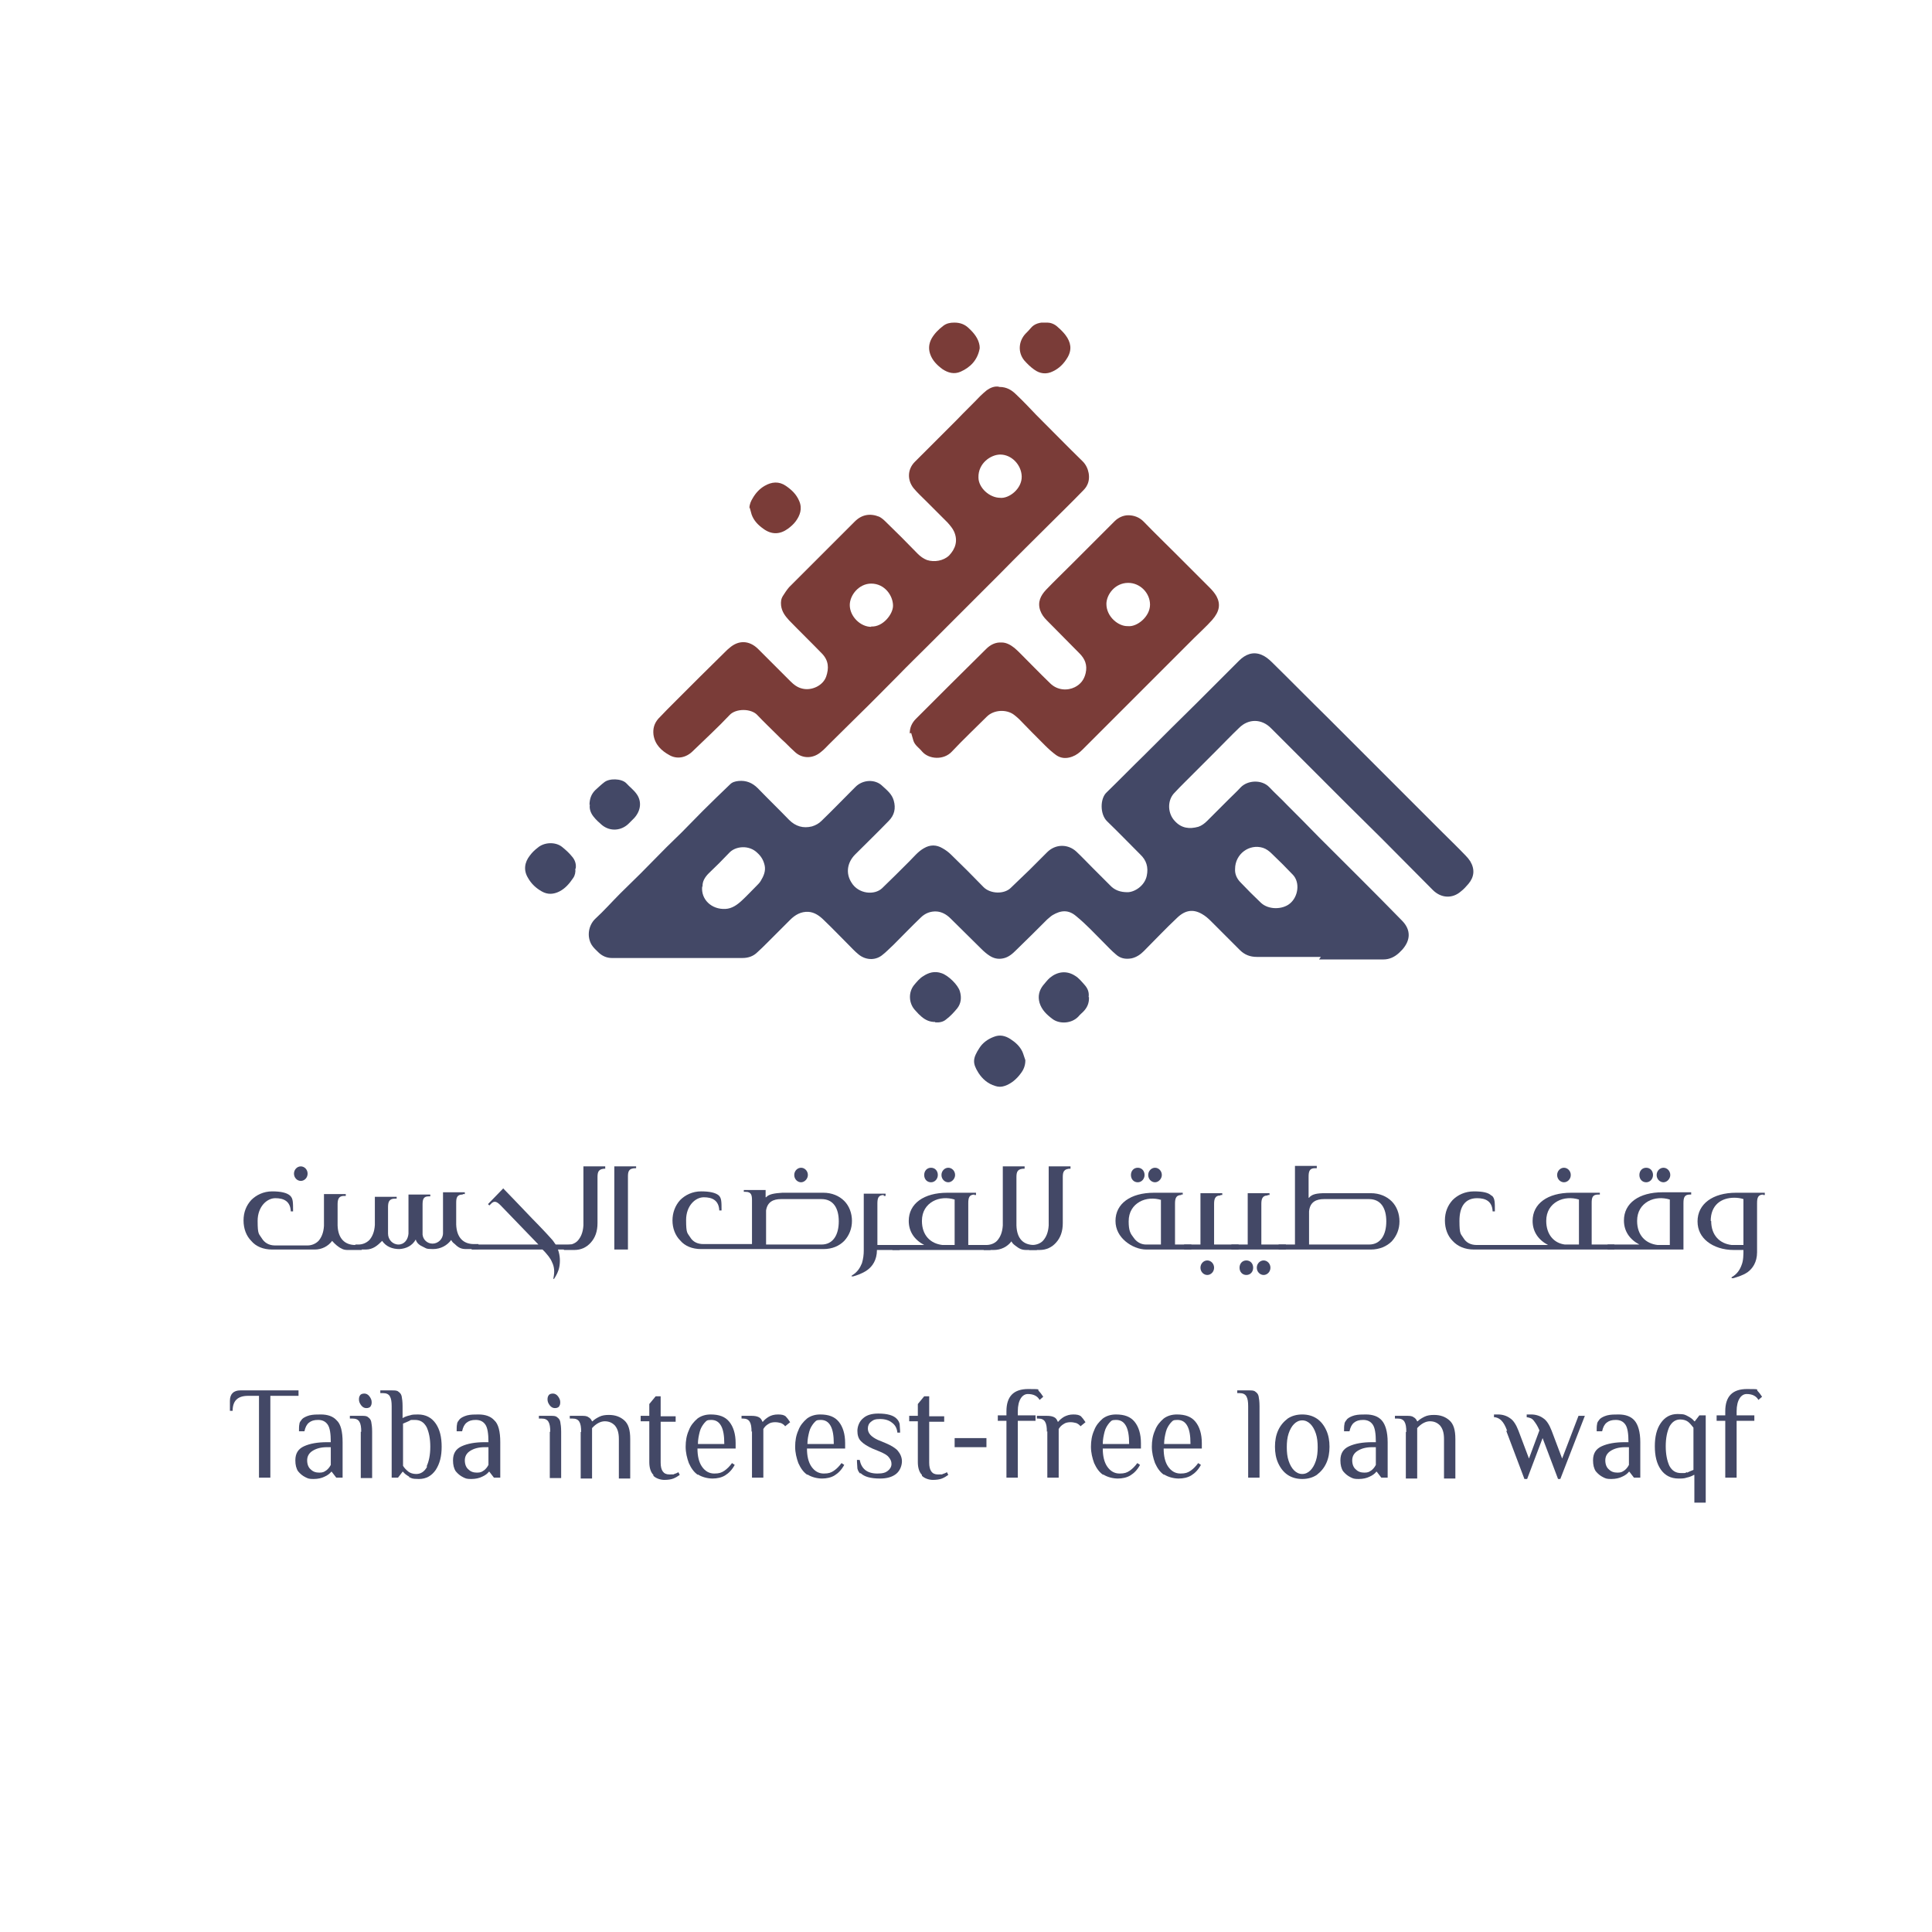 <?xml version="1.0" encoding="UTF-8"?>
<svg xmlns="http://www.w3.org/2000/svg" xmlns:xlink="http://www.w3.org/1999/xlink" version="1.1" viewBox="0 0 425.2 425.2">
  <defs>
    <style>
      .cls-1 {
        fill: #434866;
      }

      .cls-2 {
        fill: #7a3c38;
      }
    </style>
    <symbol id="New_Symbol" viewBox="0 0 261.4 210.2">
      <g>
        <path class="cls-1" d="M219,174.5c-5.9,0-11.7,0-17.6,0-1.9,0-3.4-.6-4.7-1.9-2.7-2.7-5.3-5.3-8-8-.7-.7-1.5-1.4-2.4-1.9-2.4-1.4-4.6-1.1-6.8,1-3.2,3-6.1,6.1-9.2,9.2-.9.9-2,1.7-3.4,2-1.7.3-3.1,0-4.3-1.1-1.2-1-2.2-2.1-3.3-3.2-2.5-2.5-4.9-5.1-7.6-7.3-2.2-1.9-4.3-1.6-6.5-.3-.5.3-1,.8-1.5,1.2-2.8,2.8-5.6,5.6-8.5,8.4-1,1-2.1,2-3.6,2.3-1.4.3-2.6,0-3.7-.7-.8-.5-1.6-1.2-2.3-1.9-2.8-2.8-5.7-5.6-8.5-8.4-1.1-1.1-2.4-1.8-3.8-1.9-1.7-.1-3.2.5-4.4,1.7-2.5,2.4-4.9,4.9-7.4,7.4-1.1,1-2.1,2.1-3.3,3-2,1.5-4.6,1.2-6.4-.3-1-.8-1.9-1.8-2.8-2.7-2.2-2.2-4.4-4.5-6.7-6.7-1.2-1.2-2.6-2.2-4.3-2.3-2-.1-3.6.8-5,2.2-2.1,2.1-4.2,4.2-6.4,6.4-.8.8-1.7,1.7-2.6,2.5-1.1,1.1-2.5,1.6-4.1,1.6-10.7,0-21.3,0-32,0-1.3,0-2.7,0-4,0-1.4,0-2.7-.6-3.7-1.6-.6-.6-1.3-1.2-1.8-2-1.4-2.3-.9-5.4,1-7.2,2.4-2.2,4.6-4.7,6.9-7,1.8-1.8,3.7-3.6,5.5-5.4,2.4-2.4,4.8-4.9,7.2-7.3,1.4-1.4,2.8-2.7,4.1-4,2-2,3.9-4,5.9-6,2.5-2.5,5-4.9,7.5-7.3.6-.6,1.4-.8,2.3-.9,2.1-.2,3.8.5,5.3,2,2.8,2.9,5.8,5.8,8.6,8.7,1.8,1.8,3.9,2.4,6.3,1.8,1-.3,1.9-.8,2.6-1.5,2.9-2.8,5.7-5.7,8.5-8.5.3-.3.5-.5.8-.8,2-2.1,5.5-2.3,7.5-.3,1.3,1.2,2.6,2.2,3.1,4,.6,2.1.2,4-1.4,5.6-3,3.1-6.1,6.1-9.2,9.2-2.2,2.2-2.7,5.2-1,7.8,1.9,3.1,6.3,3.5,8.4,1.5,2.5-2.4,5-4.9,7.5-7.4,1.3-1.3,2.4-2.7,4-3.6,1.7-1,3.4-1,5.1,0,.9.5,1.7,1.1,2.4,1.8,3,2.9,6,5.9,8.9,8.9,1.9,1.9,5.7,2,7.5.2,1.7-1.6,3.4-3.3,5.1-4.9,1.6-1.6,3.3-3.3,4.9-4.9,2.3-2.3,5.7-2.3,8-.2,1.6,1.5,3,3,4.5,4.5,1.6,1.6,3.2,3.2,4.8,4.8,1.3,1.4,2.9,1.9,4.8,1.9,1.9,0,4.7-1.7,5.3-4.5.5-2.4-.1-4.3-1.8-5.9-3-3-6-6.1-9.1-9.1-2-1.9-2-6.3-.1-8,3.5-3.4,6.9-6.9,10.4-10.3,4.8-4.8,9.6-9.6,14.5-14.4,3.8-3.8,7.7-7.7,11.5-11.5,1.7-1.7,3.8-2.6,6.2-1.6,1,.4,2,1.2,2.8,2,5.2,5.1,10.3,10.3,15.5,15.4,4.2,4.2,8.4,8.4,12.6,12.6,6.1,6.1,12.2,12.2,18.4,18.4,2.3,2.3,4.6,4.5,6.8,6.8.5.5.9,1,1.3,1.6,1.3,2.2,1.1,4.3-.5,6.2-.6.7-1.3,1.5-2.1,2.1-2.3,2-5.4,1.9-7.7-.4-4.7-4.7-9.4-9.5-14.1-14.2-3.2-3.2-6.5-6.4-9.7-9.6-6.9-6.9-13.9-13.9-20.8-20.8-2.5-2.5-6.1-2.6-8.7,0-2.1,2-4.1,4.1-6.2,6.2-2.8,2.8-5.7,5.7-8.5,8.5-1.1,1.1-2.2,2.2-3.3,3.4-1.8,2.1-1.6,5.5.3,7.5,1.8,2,4,2.3,6.5,1.6.9-.3,1.7-.9,2.4-1.6,2-2,4-4,6-6,1.1-1.1,2.2-2.1,3.2-3.2,2-2.1,5.9-2.2,7.9-.1,1.6,1.7,3.3,3.2,4.9,4.9,2.9,2.9,5.8,5.8,8.7,8.8,7.7,7.7,15.4,15.3,23,23.1,2.4,2.5,2.3,5.3,0,7.9-.3.3-.6.6-.9.9-1.2,1.1-2.6,1.8-4.3,1.8-5.9,0-11.8,0-17.7,0ZM48.8,155.1c-.4,3.6,2.6,6.4,6.4,6.2,1.8-.1,3.2-1.1,4.5-2.3,1.4-1.3,2.7-2.7,4.1-4.1.4-.4.8-.8,1.1-1.3.8-1.3,1.4-2.7,1.1-4.2-.3-1.4-.9-2.5-2-3.5-2.3-2.3-6.1-1.9-7.8,0-1.8,1.9-3.7,3.8-5.6,5.6-1.1,1.1-1.8,2.3-1.7,3.7ZM195.4,150.3c-.1,1.4.5,2.7,1.5,3.7,1.8,1.9,3.7,3.8,5.6,5.6,2.1,2,6,1.9,8,.2,2.3-1.9,2.8-5.8.8-7.9-1.9-2-3.8-3.9-5.8-5.8-.7-.7-1.5-1.3-2.4-1.6-3.8-1.2-7.7,1.7-7.7,5.8Z"/>
        <path class="cls-2" d="M130.6,17.7c2,0,3.4.9,4.6,2.1,1.9,1.8,3.7,3.7,5.5,5.6,4.3,4.3,8.5,8.6,12.8,12.8,1.7,1.7,2.2,4.6,1.2,6.5-.3.7-.9,1.3-1.4,1.8-2.9,3-5.9,5.9-8.8,8.8-4.6,4.6-9.2,9.1-13.7,13.7-6.7,6.7-13.3,13.3-20,20-2.7,2.7-5.5,5.4-8.2,8.2-3.6,3.6-7.1,7.2-10.7,10.7-2.7,2.7-5.5,5.4-8.2,8.1-.7.7-1.4,1.5-2.2,2.1-2.2,1.9-5.1,1.9-7.1.1-.9-.8-1.8-1.7-2.7-2.6-.8-.7-1.6-1.5-2.3-2.2-1.8-1.8-3.6-3.5-5.4-5.4-1.7-1.9-6-1.9-7.7,0-3.2,3.4-6.7,6.6-10.1,9.9-1.8,1.8-4.3,2.3-6.4,1.1-2.2-1.2-4-2.9-4.4-5.6-.2-1.7.2-3.1,1.3-4.4,1.6-1.7,3.3-3.4,4.9-5,4.5-4.5,9-9,13.5-13.4.4-.4.8-.8,1.2-1.1,2.5-2.2,5.4-2.1,7.8.2,3,3,5.9,5.9,8.9,8.9,1,1,2,1.8,3.4,2.1,2.5.6,5.6-.8,6.5-3.3.8-2.3.7-4.4-1.1-6.3-3-3.1-6.1-6.1-9.1-9.2-1.1-1.2-2-2.4-2.2-4.1-.1-1,0-1.8.5-2.6.5-.8,1.1-1.7,1.7-2.4,3.5-3.5,7-7,10.5-10.5,2.5-2.5,5.1-5.1,7.6-7.6,1.9-1.9,4.2-2.3,6.7-1.3.6.3,1.2.8,1.7,1.3,3,2.9,6,5.9,8.9,8.9.7.7,1.5,1.3,2.5,1.7,2.1.7,4.6.2,6.1-1.2,1.8-1.9,2.5-4.1,1.4-6.6-.4-.9-1.1-1.7-1.8-2.5-2-2-4-4-6-6-1.1-1.1-2.3-2.2-3.3-3.4-1.8-2.2-1.8-5.2.3-7.3,3.9-3.9,7.8-7.8,11.6-11.6,2.1-2.2,4.3-4.3,6.4-6.5.6-.6,1.2-1.1,1.8-1.6,1-.7,2-1.1,3.1-1ZM95.3,83.6c3.2.2,6-3.4,6-5.7,0-2.8-2.3-6.1-6-6.1-3.4,0-5.9,3.2-5.9,5.9,0,3.1,2.9,6,5.9,6ZM130.7,48.2c2.5.3,6.1-2.5,6-5.9-.1-3.2-2.8-6-5.9-6-2.6,0-6.1,2.4-6,6.3,0,2.8,3,5.6,6,5.6Z"/>
        <path class="cls-2" d="M105.9,113c0-1.6.6-2.9,1.7-4,6.4-6.4,12.8-12.8,19.3-19.2,1.2-1.2,2.6-1.9,4.3-1.8,1.3,0,2.5.7,3.5,1.5.6.5,1.1,1,1.6,1.5,2.7,2.7,5.4,5.5,8.2,8.2,2,2,4.8,2.1,6.8,1.1,1.6-.8,2.6-2.1,3-3.9.5-2.2-.2-3.9-1.7-5.4-3-3-6-6.1-9-9.1-.8-.8-1.4-1.6-1.8-2.7-.8-2.3.1-4.1,1.6-5.7,2.3-2.4,4.8-4.8,7.2-7.2,3.9-3.9,7.8-7.8,11.7-11.7,1-1,2.4-1.6,3.7-1.6,1.5,0,3,.5,4.2,1.7,3,3.1,6.1,6.1,9.2,9.2,3,3,6,6,9,9,.7.7,1.4,1.5,1.9,2.4,1.1,2.1.9,4.1-1.2,6.5-1.6,1.8-3.3,3.3-5,5-6.5,6.5-13,13-19.5,19.5-3.7,3.7-7.5,7.5-11.2,11.2-.8.8-1.7,1.5-2.8,1.9-1.6.6-3.1.5-4.4-.4-1.1-.8-2.1-1.7-3.1-2.7-2.4-2.4-4.8-4.8-7.1-7.2-.4-.4-.9-.8-1.4-1.2-2.1-1.6-5.6-1.4-7.5.5-3.2,3.2-6.5,6.3-9.6,9.6-2.2,2.4-6.3,2.2-8.2,0-.8-1-2-1.7-2.4-3-.2-.7-.4-1.4-.6-2.1ZM165.9,83.5c2.5.3,6.1-2.6,6.1-5.9,0-3.2-2.7-6-6-6-3.7,0-6,3.3-6,5.8,0,3.5,3.3,6.2,5.9,6.1Z"/>
        <path class="cls-1" d="M17.8,132.7c0-1.7.5-3,1.6-4.1.8-.7,1.6-1.5,2.4-2.1,1.4-1.2,4.8-1.1,6.1.2.9,1,2,1.8,2.8,2.9,1.5,2,1.3,4.6-.6,6.7-.5.5-1,1-1.5,1.5-2,2-5.1,2.3-7.4.4-.8-.7-1.6-1.4-2.3-2.3-.8-1-1.2-2.2-1-3.3Z"/>
        <path class="cls-1" d="M137.7,203c0,1.4-.5,2.6-1.3,3.6-1.1,1.5-2.6,2.8-4.4,3.4-.9.3-1.7.3-2.6,0-2-.6-3.5-1.9-4.6-3.6-1.7-2.7-1.6-4,.3-6.9.9-1.4,2.3-2.4,3.9-3,1.7-.7,3.2-.3,4.6.6,1.4.9,2.6,2,3.3,3.5.3.7.5,1.5.8,2.3Z"/>
        <path class="cls-2" d="M61.8,51c0-1,.4-1.9.9-2.7.8-1.4,1.9-2.6,3.3-3.4,1.9-1.1,3.9-1.3,5.8,0,1.6,1.1,2.9,2.3,3.7,4.2.9,2.1.2,4-1,5.6-.6.8-1.3,1.4-2.1,2-2.2,1.6-4.5,1.7-6.8,0-1.4-1-2.6-2.2-3.2-3.9-.2-.6-.3-1.2-.5-1.8Z"/>
        <path class="cls-1" d="M112.9,192.4c-1.5,0-2.6-.5-3.7-1.4-.6-.5-1.2-1.1-1.7-1.7-1.9-1.9-2.1-5.1-.3-7.2.7-.8,1.4-1.7,2.4-2.3,1.5-1,3.2-1.5,5.1-.8,1.8.6,4.5,3.2,5,5,.5,1.7.3,3.3-.7,4.6-.9,1.1-1.9,2.2-3.1,3.1-.8.7-1.9.9-3,.8Z"/>
        <path class="cls-2" d="M143.8,0c.7,0,1.9.3,2.9,1.3.8.7,1.5,1.4,2.1,2.2,1.4,1.9,1.8,3.9.5,6.1-1,1.7-2.3,3-4,3.8-1.8.9-3.6.7-5.2-.5-1-.7-1.9-1.6-2.7-2.5-1.8-2.2-1.6-5.3.4-7.4.5-.5,1-1,1.4-1.5,1-1.2,2.4-1.6,4.5-1.6Z"/>
        <path class="cls-1" d="M155.2,185.5c.1,1.7-.5,3-1.6,4.1-.4.4-.9.8-1.3,1.3-1.9,2-5.2,2.1-7.1.7-1.6-1.2-3-2.5-3.6-4.5-.5-1.8-.1-3.4,1-4.8.6-.7,1.2-1.5,1.9-2.1,2.1-1.7,4.6-2,6.9-.5,1,.6,1.8,1.6,2.6,2.5.9,1,1.3,2.1,1.1,3.4Z"/>
        <path class="cls-2" d="M118.2,0c1.6,0,2.9.5,4,1.6,1.4,1.3,2.6,2.8,2.9,4.7,0,.3.1.7,0,1-.6,3-2.5,5-5.2,6.2-1.8.8-3.5.3-5-.7-1.5-1.1-2.8-2.4-3.4-4.2-.5-1.5-.3-2.9.4-4.2.8-1.4,1.9-2.5,3.2-3.5.9-.7,1.9-.9,3-.9Z"/>
        <path class="cls-1" d="M13.9,150.2c.1,1-.1,1.9-.6,2.6-1,1.5-2.2,2.9-3.8,3.7-1.6.8-3.2.9-4.8,0-1.6-.9-2.9-2.1-3.8-3.7-1.3-2.1-1-4.3.5-6.2.6-.8,1.3-1.5,2.1-2.1,1.8-1.6,4.9-1.7,6.7-.3,1,.8,2,1.7,2.8,2.7.8.9,1.2,2.1,1,3.3Z"/>
      </g>
    </symbol>
  </defs>
  <!-- Generator: Adobe Illustrator 28.7.1, SVG Export Plug-In . SVG Version: 1.2.0 Build 142)  -->
  <g>
    <g id="Layer_1">
      <g>
        <path class="cls-1" d="M63.9,263.2c.6.6.6,1.4.6,3.4h-.5c-.1-2.2-1.5-2.9-3.4-2.9s-3.9,1.9-3.9,5,.3,2.8.9,3.8,1.6,1.6,2.9,1.6h7.2c.8,0,1.7-.3,2.4-1,.6-.7,1.1-1.7,1.2-3.3v-7h4.8v.4h-.4c-1.2,0-1.4.8-1.4,1.9v4.6c.1,2.9,1.6,4.3,3.9,4.3h1.4v1.1h-3.1c-.5,0-1-.1-1.3-.3-.7-.3-1.5-1-2.1-1.7-.9,1.2-2.3,1.9-3.8,1.9h-9.4c-2,0-3.6-.7-4.6-1.9-1.1-1.1-1.7-2.7-1.7-4.5s.6-3.3,1.7-4.5c1.1-1.1,2.7-1.9,4.6-1.9s3.2.3,3.9.9ZM67.7,258.3c0,.9-.7,1.6-1.5,1.6s-1.5-.7-1.5-1.6.7-1.6,1.5-1.6,1.5.7,1.5,1.6Z"/>
        <path class="cls-1" d="M101.8,262.9c-1.3,0-1.4.8-1.4,1.9v4.7c.1,2.9,1.6,4.3,3.9,4.3h1v1.1h-2.7c-1.1,0-1.7-.3-2.5-1.1-.4-.3-.6-.5-.8-.9-.9,1.2-2.3,2-4,2s-1.5-.2-2.2-.5c-.7-.3-1.4-.8-1.6-1.6-.8,1.4-2.1,2-3.6,2.1-1.5,0-2.9-.5-3.8-1.8-1,1-2,1.9-3.6,1.9h-2.3v-1.1h.7c.8,0,1.7-.3,2.4-1,.6-.7,1.1-1.7,1.2-3.3v-6.2h4.8v.4h-.4c-1.3,0-1.5.8-1.5,1.9v5.8c0,1.3,1,2.4,2.3,2.4s2.1-1.1,2.2-2.4v-8.6h4.8v.4h-.4c-1.2,0-1.3.8-1.3,1.9v6.5c.1,1.1,1,2,2.2,2s2.3-1,2.3-2.3v-9h4.8v.4h-.4Z"/>
        <path class="cls-1" d="M110.7,261.5c3.8,3.9,6.2,6.5,7.8,8.1.8.8,1.4,1.5,1.8,1.9l1,1.1c.5.5.6.8,1,1.3h3.5v1.1h-3c.5,1.4.5,2.7.3,3.8-.2,1.1-.7,1.9-1,2.4-.1.2-.2.3-.3.3,0,0,0,0,0-.2.3-1.4.2-2.5-.3-3.5-.4-1-1.1-1.7-1.6-2.3l-.5-.5h-15.6v-1.1h14.7l-8.3-8.6c-.8-.8-1.4-1.2-2.2-.3l-.3.3-.3-.3,3.4-3.5Z"/>
        <path class="cls-1" d="M133.3,257.2c-1.6,0-1.8.7-1.8,1.9v10.1c0,1.8-.5,3.2-1.5,4.3-.9,1-2.1,1.6-3.6,1.6h-2.3v-1.1h.7c.8,0,1.8-.3,2.4-1,.6-.7,1.1-1.7,1.2-3.3v-13h4.8v.5Z"/>
        <path class="cls-1" d="M139.9,257.1c-1.6,0-1.7.8-1.7,1.9v16h-3v-18.3h4.8v.4Z"/>
        <path class="cls-1" d="M168.7,263.4c.6-.6,1.8-.8,3.5-.9h9c1.9,0,3.5.7,4.6,1.8,1.1,1.1,1.7,2.7,1.7,4.4s-.6,3.2-1.7,4.4c-1.1,1.1-2.6,1.8-4.6,1.8h-26.9c-2,0-3.6-.7-4.6-1.9-1.1-1.1-1.7-2.7-1.7-4.4s.6-3.3,1.7-4.5c1.1-1.1,2.7-1.9,4.6-1.9s3.2.3,3.9.9c.6.6.6,1.4.6,3.3h-.5c-.1-2.2-1.5-2.9-3.4-2.9s-3.9,1.9-3.9,5,.3,2.8.9,3.8,1.6,1.5,2.9,1.5h10.7v-9.6c0-1.1-.1-1.9-1.4-1.9h-.4v-.4h4.8v1.6h.1ZM171.9,263.9c-1.7,0-3,.6-3.3,2.5v7.5h12.2c2.6,0,3.8-2.2,3.8-5.1s-1.2-4.9-3.8-4.9h-8.8ZM177.8,258.6c0,.8-.7,1.6-1.5,1.6s-1.5-.7-1.5-1.6.7-1.6,1.5-1.6,1.5.7,1.5,1.6Z"/>
        <path class="cls-1" d="M194.5,263c-1.2,0-1.4.7-1.4,1.9v9.1h4.9v1.1h-5c0,2.2-1,3.6-2.1,4.4s-2.4,1.2-3.1,1.4c-.2,0-.4,0-.4,0,0,0,0-.1.1-.2,1.2-.7,1.8-1.7,2.2-2.7.3-1,.4-1.9.4-2.8v-12.5h4.8v.5h-.4Z"/>
        <path class="cls-1" d="M214.5,262.9c-1.2,0-1.4.7-1.4,1.9v9.2h4.9v1.1h-21.6v-1.1h7c-2.1-1.1-3.4-2.9-3.4-5.3,0-3.8,3.3-6.2,8.5-6.2h6.3v.5h-.4ZM210.1,264c-1.6-.5-3.4-.4-4.8.4s-2.4,2.2-2.4,4.3c0,3.2,1.9,5,4.5,5.3h2.7v-10ZM206.4,258.6c0,.8-.6,1.6-1.5,1.6s-1.5-.7-1.5-1.6.6-1.6,1.5-1.6,1.5.7,1.5,1.6ZM210.2,258.6c0,.8-.7,1.6-1.5,1.6s-1.5-.7-1.5-1.6.7-1.6,1.5-1.6,1.5.7,1.5,1.6Z"/>
        <path class="cls-1" d="M225.5,257.2c-1.6,0-1.8.7-1.8,1.9v10.6c.1,2.9,1.5,4.3,3.9,4.3h.6v1.1h-2.3c-1.1,0-1.6-.3-2.5-1-.4-.3-.6-.5-.8-.9-.9,1.2-2.3,1.9-3.9,1.9h-2.2v-1.1h.6c.8,0,1.8-.3,2.4-1,.6-.7,1.1-1.7,1.2-3.3v-13h4.8v.5Z"/>
        <path class="cls-1" d="M235.7,257.2c-1.6,0-1.8.7-1.8,1.9v10.1c0,1.8-.5,3.2-1.5,4.3-.9,1-2.1,1.6-3.6,1.6h-2.3v-1.1h.7c.8,0,1.8-.3,2.4-1,.6-.7,1.1-1.7,1.2-3.3v-13h4.8v.5Z"/>
        <path class="cls-1" d="M260,263c-1.2,0-1.4.8-1.4,1.9v9h3.6v1.1h-9.9c-1.6,0-3.3-.7-4.6-1.8s-2.2-2.6-2.2-4.5c0-3.8,3.3-6.2,8.5-6.2h6.3v.4h-.4ZM255.6,264.1c-1.6-.5-3.4-.4-4.8.4-1.4.8-2.4,2.2-2.4,4.3s.4,2.7,1.1,3.6c.6.9,1.6,1.5,2.7,1.5h3.3v-9.8ZM251.9,258.6c0,.8-.6,1.6-1.5,1.6s-1.5-.7-1.5-1.6.6-1.6,1.5-1.6,1.5.7,1.5,1.6ZM255.7,258.6c0,.8-.7,1.6-1.5,1.6s-1.5-.7-1.5-1.6.7-1.6,1.5-1.6,1.5.7,1.5,1.6Z"/>
        <path class="cls-1" d="M268.6,263.1c-1.2,0-1.4.8-1.4,1.9v8.9h5.4v1.1h-12v-1.1h3.6v-11.3h4.8v.4h-.4ZM267.2,279c0,.9-.7,1.6-1.5,1.6s-1.5-.7-1.5-1.6.7-1.6,1.5-1.6,1.5.7,1.5,1.6Z"/>
        <path class="cls-1" d="M279,263.1c-1.2,0-1.4.8-1.4,1.9v8.9h5.4v1.1h-12v-1.1h3.6v-11.3h4.8v.4h-.4ZM275.8,279c0,.9-.6,1.6-1.5,1.6s-1.5-.7-1.5-1.6.6-1.6,1.5-1.6,1.5.7,1.5,1.6ZM279.6,279c0,.9-.7,1.6-1.5,1.6s-1.5-.7-1.5-1.6.7-1.6,1.5-1.6,1.5.7,1.5,1.6Z"/>
        <path class="cls-1" d="M289.4,257.1c-1.2,0-1.4.7-1.4,1.9v4.6h.1c.6-.8,1.8-1,3.5-1h10.1c1.9,0,3.5.7,4.6,1.8,1.1,1.1,1.7,2.7,1.7,4.4s-.6,3.2-1.7,4.4c-1.1,1.1-2.7,1.8-4.6,1.8h-20.3v-1.1h3.6v-17.3h4.8v.5h-.4ZM291.4,263.9c-1.7,0-3.1.6-3.3,2.7v7.3h13.2c2.6,0,3.8-2.2,3.8-5.1s-1.2-4.9-3.8-4.9h-9.9Z"/>
        <path class="cls-1" d="M328.4,263.2c.6.6.6,1.4.6,3.4h-.5c-.1-2.2-1.5-2.9-3.4-2.9-2.7,0-3.9,1.9-3.9,5s.3,2.8.9,3.8c.6,1,1.6,1.5,2.9,1.5h15.7c-2.1-1.1-3.4-2.9-3.4-5.3,0-3.8,3.3-6.2,8.5-6.2h6.3v.4h-.4c-1.3,0-1.4.8-1.4,1.9v9.1h5v1.1h-30.9c-2,0-3.6-.7-4.7-1.9-1.1-1.1-1.7-2.7-1.7-4.5s.6-3.3,1.7-4.5c1.1-1.1,2.7-1.9,4.7-1.9s3.2.3,3.8.9ZM347.5,264c-1.6-.5-3.4-.4-4.8.4s-2.4,2.2-2.4,4.3c0,3,1.7,4.9,4.1,5.2h3.1v-9.9ZM345.7,258.6c0,.9-.7,1.6-1.5,1.6s-1.5-.7-1.5-1.6.7-1.6,1.5-1.6,1.5.7,1.5,1.6Z"/>
        <path class="cls-1" d="M371.9,262.9c-1.2,0-1.4.7-1.4,1.9v10.2h-16.7v-1.1h7c-2.1-1.1-3.4-2.9-3.4-5.3,0-3.8,3.3-6.2,8.5-6.2h6.3v.5h-.4ZM367.5,264c-1.6-.5-3.4-.4-4.8.4s-2.4,2.2-2.4,4.3c0,3.2,1.9,5,4.5,5.3h2.7v-10ZM363.8,258.6c0,.8-.6,1.6-1.5,1.6s-1.5-.7-1.5-1.6.6-1.6,1.5-1.6,1.5.7,1.5,1.6ZM367.6,258.6c0,.8-.7,1.6-1.5,1.6s-1.5-.7-1.5-1.6.7-1.6,1.5-1.6,1.5.7,1.5,1.6Z"/>
        <path class="cls-1" d="M388.1,262.9c-1.2,0-1.4.7-1.4,1.9v10.8c0,2.2-1,3.6-2.1,4.4-1.2.8-2.5,1.1-3.1,1.3-.2,0-.4,0-.4,0,0,0,0-.1,0-.2,1.2-.7,1.8-1.6,2.2-2.7.4-1,.4-2.2.4-3.3h-2.1c-2.4,0-4.4-.7-5.8-1.8s-2.2-2.6-2.2-4.5c0-3.8,3.3-6.3,8.5-6.3h6.3v.5h-.4ZM376.6,268.7c0,3.2,1.9,5,4.5,5.3h2.6v-10.1c-.6-.2-1.3-.3-2-.3-3,0-5.2,1.7-5.2,5.1Z"/>
      </g>
      <g>
        <path class="cls-1" d="M57.1,307.2h-2.5c-2.3,0-3.4,1.1-3.4,3.3h-.6v-2.2c0-1.5.8-2.3,2.3-2.3h12.8v1.2h-6.2v18h-2.5v-18Z"/>
        <path class="cls-1" d="M67.2,325.1c-.6-.3-1.1-.7-1.6-1.3-.4-.6-.6-1.4-.6-2.4,0-1.5.6-2.5,1.9-3.1s3-.9,5.1-.9h.8c0-1.9-.2-3.2-.7-3.9s-1.2-1-2.1-1-1.5.2-2,.6c-.5.4-.8,1-1,1.9h-1.2c0-.7,0-1.2.1-1.6,0-.4.3-.7.6-1.1.3-.3.9-.6,1.6-.8.8-.2,1.6-.2,2.5-.2,1.5,0,2.7.4,3.5,1.3.9.8,1.3,2.5,1.3,4.8v7.8h-1.4l-1-1.3h-.1c-.3.4-.8.8-1.5,1.1-.6.3-1.4.5-2.4.5s-1.2-.1-1.8-.4ZM71.7,323.7c.4-.3.8-.7,1.1-1.3v-3.9h-.8c-1.4,0-2.4.3-3.2.8-.8.5-1.2,1.2-1.2,2.1s.3,1.6.8,2c.5.5,1.1.7,1.9.7s1.1-.2,1.5-.5Z"/>
        <path class="cls-1" d="M79.5,315.1c0-1-.1-1.7-.4-2.2-.3-.5-.8-.7-1.5-.7h-.6v-.6h2.5c.7,0,1.2,0,1.5.3.3.2.6.5.7,1,.1.5.2,1.2.2,2.2v10.2h-2.5v-10.2ZM79.5,309.3c-.3-.4-.5-.8-.5-1.3s.1-.7.3-1c.2-.2.5-.3.9-.3s.8.2,1.1.6c.3.4.5.8.5,1.3s-.1.7-.3,1c-.2.2-.5.3-.9.3s-.8-.2-1.1-.6Z"/>
        <path class="cls-1" d="M90.1,325c-.6-.3-1.1-.7-1.4-1.1h-.1l-1,1.3h-1.4v-15.7c0-1-.1-1.7-.4-2.2-.3-.5-.8-.7-1.5-.7h-.6v-.6h2.5c.7,0,1.2,0,1.5.3.3.2.6.5.7,1,.1.5.2,1.2.2,2.2v2.6c.5-.3,1.1-.5,1.6-.6.5-.2,1.1-.2,1.8-.2,1.7,0,3,.7,3.9,2s1.3,3,1.3,5.1-.4,3.7-1.3,5.1c-.9,1.3-2.1,2-3.7,2s-1.7-.2-2.3-.5ZM93.9,322.7c.5-1.1.8-2.5.8-4.3s-.3-3.2-.8-4.3c-.6-1.1-1.4-1.6-2.6-1.6s-.8,0-1.2.2c-.4.2-.9.4-1.4.6v9.3c.3.5.7.9,1.2,1.3.4.3,1,.5,1.7.5,1,0,1.8-.5,2.4-1.6Z"/>
        <path class="cls-1" d="M101.9,325.1c-.6-.3-1.1-.7-1.6-1.3-.4-.6-.6-1.4-.6-2.4,0-1.5.6-2.5,1.9-3.1s3-.9,5.1-.9h.8c0-1.9-.2-3.2-.7-3.9s-1.2-1-2.1-1-1.5.2-2,.6c-.5.4-.8,1-1,1.9h-1.2c0-.7,0-1.2.1-1.6,0-.4.3-.7.6-1.1.3-.3.9-.6,1.6-.8.8-.2,1.6-.2,2.5-.2,1.5,0,2.7.4,3.5,1.3.9.8,1.3,2.5,1.3,4.8v7.8h-1.4l-1-1.3h-.1c-.3.4-.8.8-1.5,1.1-.6.3-1.4.5-2.4.5s-1.2-.1-1.8-.4ZM106.4,323.7c.4-.3.8-.7,1.1-1.3v-3.9h-.8c-1.4,0-2.4.3-3.2.8-.8.5-1.2,1.2-1.2,2.1s.3,1.6.8,2c.5.5,1.1.7,1.9.7s1.1-.2,1.5-.5Z"/>
        <path class="cls-1" d="M121.1,315.1c0-1-.1-1.7-.4-2.2-.3-.5-.8-.7-1.5-.7h-.6v-.6h2.5c.7,0,1.2,0,1.5.3.3.2.6.5.7,1,.1.5.2,1.2.2,2.2v10.2h-2.5v-10.2ZM121,309.3c-.3-.4-.5-.8-.5-1.3s.1-.7.3-1c.2-.2.5-.3.9-.3s.8.2,1.1.6c.3.4.5.8.5,1.3s-.1.7-.3,1c-.2.2-.5.3-.9.3s-.8-.2-1.1-.6Z"/>
        <path class="cls-1" d="M127.9,315.1c0-1-.1-1.7-.4-2.2-.3-.5-.8-.7-1.5-.7h-.6v-.6h2.5c.7,0,1.2,0,1.6.3.4.2.6.5.8.9h.1c.4-.4.9-.7,1.5-1,.6-.3,1.3-.4,2.1-.4,1.4,0,2.5.4,3.4,1.2.9.8,1.3,2.1,1.3,4.1v8.7h-2.5v-8.7c0-1.4-.3-2.3-.9-3-.6-.6-1.3-.9-2.2-.9s-1.9.5-2.8,1.5v11.1h-2.5v-10.2Z"/>
        <path class="cls-1" d="M143.8,324.6c-.6-.6-.9-1.6-.9-2.8v-9h-1.9v-1.2h1.9v-2.6l1.4-1.7h1.1v4.4h3.3v1.2h-3.3v9c0,1.7.6,2.6,1.9,2.6s.8,0,1.1-.1.6-.2.9-.4l.3.6c-.4.3-.9.6-1.4.8-.5.2-1.2.3-2,.3s-1.8-.3-2.4-.9Z"/>
        <path class="cls-1" d="M153.6,324.6c-.9-.6-1.5-1.5-2-2.6-.4-1.1-.7-2.3-.7-3.6s.2-2.5.7-3.6c.4-1.1,1.1-1.9,1.9-2.6.8-.6,1.8-.9,2.9-.9,1.9,0,3.2.5,4.1,1.6s1.4,2.7,1.4,4.7v1.2h-8.4c0,1.6.3,3,1,4,.7,1,1.6,1.5,2.7,1.5s1.6-.2,2.2-.6c.6-.4,1.2-1,1.7-1.7l.6.4c-.6,1.1-1.3,1.8-2.1,2.3s-1.8.7-2.8.7-2.3-.3-3.2-.9ZM159.4,317.7c0-1.7-.2-3-.7-3.9-.5-.9-1.2-1.3-2.2-1.3s-1,.2-1.5.7c-.4.5-.8,1.1-1,1.9-.2.8-.4,1.7-.4,2.7h5.8Z"/>
        <path class="cls-1" d="M165.4,315.1c0-1-.1-1.7-.4-2.2-.3-.5-.8-.7-1.5-.7h-.3v-.6h2.2c.7,0,1.2.1,1.6.3.4.2.6.5.8,1h.1c.3-.4.8-.8,1.3-1.1s1.2-.5,2-.5,1.3.1,1.7.4c.3.3.6.7,1,1.3l-1.1.9c-.2-.3-.5-.5-.9-.7-.4-.1-.8-.2-1.3-.2s-1.1.1-1.5.4c-.5.3-.8.6-1.1,1.1v10.7h-2.5v-10.2Z"/>
        <path class="cls-1" d="M177.7,324.6c-.9-.6-1.5-1.5-2-2.6-.4-1.1-.7-2.3-.7-3.6s.2-2.5.7-3.6c.4-1.1,1.1-1.9,1.9-2.6.8-.6,1.8-.9,2.9-.9,1.9,0,3.2.5,4.1,1.6s1.4,2.7,1.4,4.7v1.2h-8.4c0,1.6.3,3,1,4,.7,1,1.6,1.5,2.7,1.5s1.6-.2,2.2-.6c.6-.4,1.2-1,1.7-1.7l.6.4c-.6,1.1-1.3,1.8-2.1,2.3s-1.8.7-2.8.7-2.3-.3-3.2-.9ZM183.5,317.7c0-1.7-.2-3-.7-3.9-.5-.9-1.2-1.3-2.2-1.3s-1,.2-1.5.7c-.4.5-.8,1.1-1,1.9-.2.8-.4,1.7-.4,2.7h5.8Z"/>
        <path class="cls-1" d="M189.3,324.3c-.3-.3-.5-.7-.6-1.1,0-.4-.1-1.1-.1-1.9h.6c.2,1,.6,1.7,1.2,2.2.6.5,1.5.8,2.7.8s1.8-.2,2.3-.6.8-.9.8-1.5-.2-1-.6-1.5-1-.8-1.9-1.2l-1.7-.7c-1.1-.5-1.9-1-2.5-1.6s-.8-1.4-.8-2.3.4-2.1,1.3-2.8c.8-.7,1.9-1,3.3-1,2,0,3.4.4,4.1,1.2.3.3.5.7.6,1.1,0,.4.1,1.1.1,1.9h-.6c-.1-1-.5-1.7-1.2-2.2-.6-.5-1.5-.8-2.6-.8s-1.5.2-2,.6c-.5.4-.7.9-.7,1.5,0,1,.7,1.8,2.2,2.5l1.7.7c1.2.5,2.2,1.1,2.7,1.7s.9,1.4.9,2.3-.4,2.1-1.3,2.8c-.9.7-2.1,1-3.5,1-2.1,0-3.5-.4-4.3-1.2Z"/>
        <path class="cls-1" d="M202.9,324.6c-.6-.6-.9-1.6-.9-2.8v-9h-1.9v-1.2h1.9v-2.6l1.4-1.7h1.1v4.4h3.3v1.2h-3.3v9c0,1.7.6,2.6,1.9,2.6s.8,0,1.1-.1.6-.2.9-.4l.3.6c-.4.3-.9.6-1.4.8-.5.2-1.2.3-2,.3s-1.8-.3-2.4-.9Z"/>
        <path class="cls-1" d="M210.1,318.5v-2h7v2h-7Z"/>
        <path class="cls-1" d="M221.5,312.7h-1.9v-1.2h1.9v-.9c0-3.3,1.6-4.9,4.8-4.9s1.9.1,2.3.4c.3.3.6.7,1,1.3l-.8.7c-.5-.9-1.4-1.3-2.6-1.3s-2.2,1.3-2.2,3.8v.9h3.9v1.2h-3.9v12.5h-2.5v-12.5Z"/>
        <path class="cls-1" d="M230.4,315.1c0-1-.1-1.7-.4-2.2-.3-.5-.8-.7-1.5-.7h-.3v-.6h2.2c.7,0,1.2.1,1.6.3.4.2.6.5.8,1h.1c.3-.4.8-.8,1.3-1.1.6-.3,1.2-.5,2-.5s1.3.1,1.7.4c.3.3.6.7,1,1.3l-1.1.9c-.2-.3-.5-.5-.9-.7-.4-.1-.8-.2-1.3-.2s-1.1.1-1.5.4c-.5.3-.8.6-1.1,1.1v10.7h-2.5v-10.2Z"/>
        <path class="cls-1" d="M242.8,324.6c-.9-.6-1.5-1.5-2-2.6-.4-1.1-.7-2.3-.7-3.6s.2-2.5.7-3.6c.4-1.1,1.1-1.9,1.9-2.6.8-.6,1.8-.9,2.9-.9,1.9,0,3.2.5,4.1,1.6s1.4,2.7,1.4,4.7v1.2h-8.4c0,1.6.3,3,1,4,.7,1,1.6,1.5,2.7,1.5s1.6-.2,2.2-.6c.6-.4,1.2-1,1.7-1.7l.6.4c-.6,1.1-1.3,1.8-2.1,2.3-.8.5-1.8.7-2.8.7s-2.3-.3-3.2-.9ZM248.5,317.7c0-1.7-.2-3-.7-3.9-.5-.9-1.2-1.3-2.2-1.3s-1,.2-1.5.7c-.4.5-.8,1.1-1,1.9-.2.8-.4,1.7-.4,2.7h5.8Z"/>
        <path class="cls-1" d="M256.2,324.6c-.9-.6-1.5-1.5-2-2.6-.4-1.1-.7-2.3-.7-3.6s.2-2.5.7-3.6c.4-1.1,1.1-1.9,1.9-2.6.8-.6,1.8-.9,2.9-.9,1.9,0,3.2.5,4.1,1.6s1.4,2.7,1.4,4.7v1.2h-8.4c0,1.6.3,3,1,4,.7,1,1.6,1.5,2.7,1.5s1.6-.2,2.2-.6c.6-.4,1.2-1,1.7-1.7l.6.4c-.6,1.1-1.3,1.8-2.1,2.3-.8.5-1.8.7-2.8.7s-2.3-.3-3.2-.9ZM262,317.7c0-1.7-.2-3-.7-3.9-.5-.9-1.2-1.3-2.2-1.3s-1,.2-1.5.7c-.4.5-.8,1.1-1,1.9-.2.8-.4,1.7-.4,2.7h5.8Z"/>
        <path class="cls-1" d="M274.7,309.5c0-1-.1-1.7-.4-2.2-.3-.5-.8-.7-1.5-.7h-.5v-.6h2.5c.7,0,1.2,0,1.5.3.3.2.6.5.7,1s.2,1.2.2,2.2v15.7h-2.5v-15.7Z"/>
        <path class="cls-1" d="M283.4,324.6c-.9-.6-1.6-1.5-2.1-2.6-.5-1.1-.7-2.3-.7-3.6s.2-2.5.7-3.6c.5-1.1,1.2-1.9,2.1-2.6.9-.6,2-.9,3.2-.9s2.3.3,3.2.9c.9.6,1.6,1.5,2.1,2.6.5,1.1.7,2.3.7,3.6s-.2,2.5-.7,3.6c-.5,1.1-1.2,1.9-2.1,2.6-.9.6-2,.9-3.2.9s-2.3-.3-3.2-.9ZM288.4,323.6c.5-.5.9-1.2,1.2-2.1s.4-1.9.4-3-.1-2.1-.4-3-.7-1.6-1.2-2.1-1.1-.8-1.8-.8-1.3.3-1.8.8c-.5.5-.9,1.2-1.2,2.1-.3.9-.4,1.9-.4,3s.1,2.1.4,3c.3.9.7,1.6,1.2,2.1.5.5,1.1.8,1.8.8s1.3-.3,1.8-.8Z"/>
        <path class="cls-1" d="M297.2,325.1c-.6-.3-1.1-.7-1.6-1.3-.4-.6-.6-1.4-.6-2.4,0-1.5.6-2.5,1.9-3.1s3-.9,5.1-.9h.8c0-1.9-.2-3.2-.7-3.9s-1.2-1-2.1-1-1.5.2-2,.6-.8,1-1,1.9h-1.2c0-.7,0-1.2.1-1.6,0-.4.3-.7.6-1.1.3-.3.9-.6,1.6-.8.8-.2,1.6-.2,2.5-.2,1.5,0,2.7.4,3.5,1.3s1.3,2.5,1.3,4.8v7.8h-1.4l-1-1.3h-.1c-.3.4-.8.8-1.5,1.1-.6.3-1.4.5-2.4.5s-1.2-.1-1.8-.4ZM301.7,323.7c.4-.3.8-.7,1.1-1.3v-3.9h-.8c-1.4,0-2.4.3-3.2.8-.8.5-1.2,1.2-1.2,2.1s.3,1.6.8,2c.5.5,1.1.7,1.9.7s1.1-.2,1.5-.5Z"/>
        <path class="cls-1" d="M309.5,315.1c0-1-.1-1.7-.4-2.2-.3-.5-.8-.7-1.5-.7h-.6v-.6h2.5c.7,0,1.2,0,1.6.3.4.2.6.5.8.9h.1c.4-.4.9-.7,1.5-1,.6-.3,1.3-.4,2.1-.4,1.4,0,2.5.4,3.4,1.2.9.8,1.3,2.1,1.3,4.1v8.7h-2.5v-8.7c0-1.4-.3-2.3-.9-3-.6-.6-1.3-.9-2.2-.9s-1.9.5-2.8,1.5v11.1h-2.5v-10.2Z"/>
        <path class="cls-1" d="M331.7,314.9c-.4-1.1-.8-1.8-1.3-2.3-.4-.4-1-.7-1.6-.7v-.6c0,0,.2,0,.4,0,.2,0,.4,0,.5,0,1,0,1.9.3,2.6.8.8.5,1.4,1.5,1.9,2.8l2.3,6.1,2.3-6.2c-.4-1-.9-1.7-1.3-2.2s-.9-.6-1.5-.7v-.6c0,0,.2,0,.4,0,.2,0,.4,0,.6,0,1,0,1.9.3,2.6.8.8.5,1.4,1.5,1.9,2.8l2.3,6.1,3.6-9.4h1.4l-5.4,13.9h-.5l-3.4-9-3.4,9h-.6l-4-10.6Z"/>
        <path class="cls-1" d="M352.8,325.1c-.6-.3-1.1-.7-1.6-1.3-.4-.6-.6-1.4-.6-2.4,0-1.5.6-2.5,1.9-3.1s3-.9,5.1-.9h.8c0-1.9-.2-3.2-.7-3.9s-1.2-1-2.1-1-1.5.2-2,.6-.8,1-1,1.9h-1.2c0-.7,0-1.2.1-1.6,0-.4.3-.7.6-1.1.3-.3.9-.6,1.6-.8.8-.2,1.6-.2,2.5-.2,1.5,0,2.7.4,3.5,1.3s1.3,2.5,1.3,4.8v7.8h-1.4l-1-1.3h-.1c-.3.4-.8.8-1.5,1.1-.6.3-1.4.5-2.4.5s-1.2-.1-1.8-.4ZM357.4,323.7c.4-.3.8-.7,1.1-1.3v-3.9h-.8c-1.4,0-2.4.3-3.2.8-.8.5-1.2,1.2-1.2,2.1s.3,1.6.8,2c.5.5,1.1.7,1.9.7s1.1-.2,1.5-.5Z"/>
        <path class="cls-1" d="M372.8,324.6c-.5.3-1.1.5-1.6.6-.5.2-1.1.2-1.8.2-1.7,0-3-.7-3.9-2s-1.3-3-1.3-5.1.4-3.8,1.3-5.1,2.1-2,3.7-2,1.7.2,2.3.5c.6.3,1.1.7,1.4,1.1h.1l1-1.3h1.4v19.2h-2.5v-6.1ZM371.3,324.1c.4-.2.9-.4,1.4-.6v-9.3c-.4-.5-.8-1-1.2-1.3-.4-.3-1-.5-1.7-.5-1,0-1.8.5-2.4,1.6-.5,1.1-.8,2.5-.8,4.3s.3,3.2.8,4.3c.6,1.1,1.4,1.6,2.6,1.6s.8,0,1.2-.2Z"/>
        <path class="cls-1" d="M379.7,312.7h-1.9v-1.2h1.9v-.9c0-3.3,1.6-4.9,4.8-4.9s1.9.1,2.3.4c.3.3.6.7,1,1.3l-.8.7c-.5-.9-1.4-1.3-2.6-1.3s-2.2,1.3-2.2,3.8v.9h3.9v1.2h-3.9v12.5h-2.5v-12.5Z"/>
      </g>
      <use width="261.4" height="210.2" transform="translate(115.5 71) scale(.8 .8)" xlink:href="#New_Symbol"/>
    </g>
  </g>
</svg>